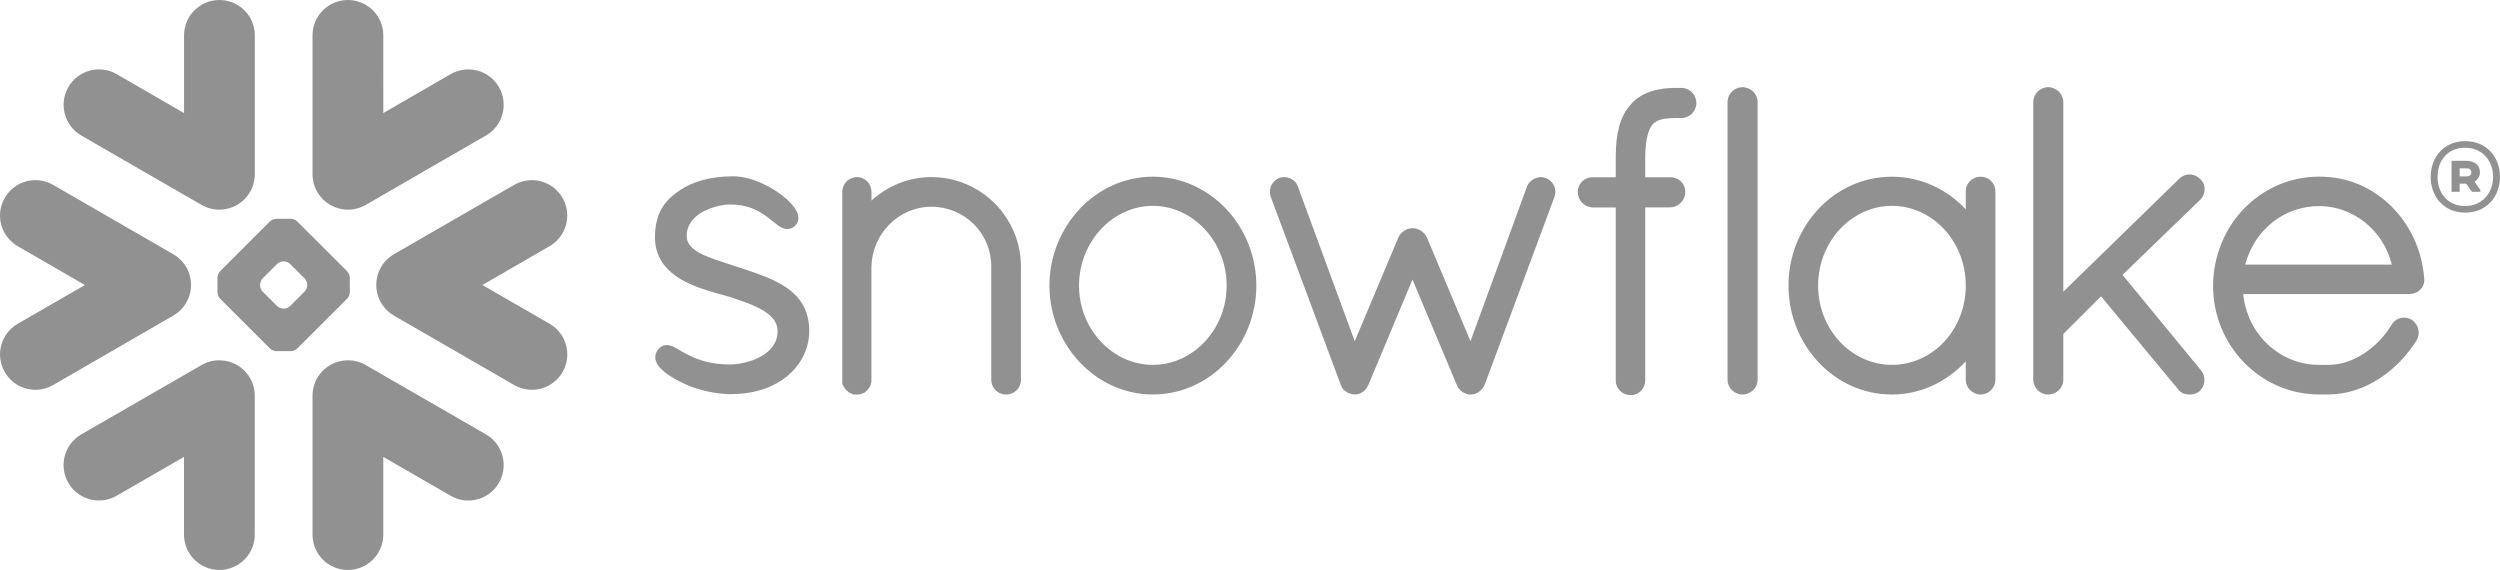 <?xml version="1.0" encoding="UTF-8"?>
<svg xmlns="http://www.w3.org/2000/svg" viewBox="0 0 610.04 139.08">
  <defs>
    <style>      .cls-1 {        fill: #919191;        fill-rule: evenodd;      }    </style>
  </defs>
  <g>
    <g id="Layer_1">
      <path class="cls-1" d="M601.81,41.07h-1.61v1.98h1.61c.75,0,1.23-.34,1.23-.97,0-.67-.45-1.01-1.23-1.01ZM598.22,39.24h3.63c1.98,0,3.29,1.08,3.29,2.77,0,1.05-.52,1.83-1.31,2.32l1.42,2.06v.41h-2.06l-1.38-1.98h-1.61v1.98h-1.98v-7.56ZM608.35,43.16c0-4.04-2.69-7.11-6.81-7.11s-6.73,2.92-6.73,7.11,2.69,7.11,6.73,7.11,6.81-3.07,6.81-7.11ZM610.04,43.16c0,4.75-3.18,8.72-8.49,8.72s-8.42-4-8.42-8.72,3.14-8.72,8.42-8.72,8.49,3.97,8.49,8.72ZM134.11,60.07l-16.39,9.48,16.39,9.45c4.14,2.39,5.55,7.67,3.16,11.81-2.39,4.12-7.67,5.53-11.79,3.15l-29.35-16.95c-1.96-1.14-3.32-2.92-3.92-4.93-.29-.92-.42-1.87-.39-2.81.02-.68.12-1.36.3-2.04.59-2.11,1.96-4,4-5.19l29.35-16.93c4.12-2.38,9.41-.97,11.79,3.17,2.39,4.13.98,9.4-3.16,11.79ZM118.59,106l-29.34-16.92c-1.58-.92-3.32-1.27-5-1.13-4.48.32-7.99,4.06-7.99,8.61v33.88c0,4.78,3.85,8.64,8.63,8.64s8.64-3.87,8.64-8.64v-18.95l16.43,9.48c4.13,2.4,9.41.98,11.79-3.15,2.38-4.13.97-9.43-3.16-11.82ZM84.73,72.86l-12.2,12.18c-.35.36-1.02.65-1.53.65h-3.59c-.49,0-1.18-.29-1.53-.65l-12.19-12.18c-.35-.34-.63-1.03-.63-1.52v-3.59c0-.5.28-1.19.63-1.54l12.19-12.18c.35-.36,1.04-.64,1.53-.64h3.59c.5,0,1.18.28,1.53.64l12.2,12.18c.35.35.63,1.04.63,1.54v3.59c0,.49-.28,1.18-.63,1.52ZM74.98,69.48c0-.49-.3-1.18-.65-1.54l-3.53-3.52c-.35-.35-1.03-.64-1.53-.64h-.14c-.49,0-1.18.29-1.52.64l-3.53,3.52c-.35.36-.62,1.05-.62,1.54v.14c0,.49.27,1.17.62,1.52l3.53,3.53c.35.35,1.03.64,1.52.64h.14c.49,0,1.18-.29,1.53-.64l3.53-3.53c.35-.35.65-1.03.65-1.52v-.14ZM19.83,33.06l29.35,16.94c1.58.91,3.33,1.27,5.01,1.13,4.47-.33,7.99-4.07,7.99-8.62V8.63c0-4.76-3.87-8.63-8.63-8.63s-8.64,3.87-8.64,8.63v18.96l-16.44-9.5c-4.12-2.39-9.4-.97-11.79,3.16-2.38,4.14-.97,9.42,3.16,11.81ZM84.25,51.13c1.68.14,3.43-.22,5-1.13l29.34-16.94c4.13-2.39,5.54-7.67,3.16-11.81-2.38-4.13-7.66-5.54-11.79-3.16l-16.43,9.5V8.63c0-4.76-3.86-8.63-8.64-8.63s-8.63,3.87-8.63,8.63v33.88c0,4.54,3.52,8.29,7.99,8.62ZM54.19,87.95c-1.69-.14-3.44.21-5.01,1.13l-29.35,16.92c-4.13,2.39-5.54,7.69-3.16,11.82,2.39,4.12,7.67,5.54,11.79,3.15l16.44-9.48v18.95c0,4.78,3.86,8.64,8.64,8.64s8.63-3.87,8.63-8.64v-33.88c0-4.55-3.53-8.29-7.99-8.61ZM46.23,72.08c.29-.92.41-1.87.39-2.81-.03-.68-.12-1.36-.31-2.04-.58-2.11-1.96-4-4.02-5.19l-29.33-16.93c-4.14-2.38-9.42-.97-11.79,3.17-2.4,4.13-.98,9.4,3.16,11.79l16.39,9.48-16.39,9.45c-4.14,2.39-5.55,7.67-3.16,11.81,2.38,4.12,7.65,5.53,11.79,3.15l29.33-16.95c1.98-1.14,3.32-2.92,3.94-4.93ZM410.26,21.45h-.81c-.1,0-.21.01-.32.02-.1,0-.2-.02-.31-.02-2.08,0-4.11.24-6,.87-1.86.62-3.58,1.64-4.91,3.2h0s0,0,0,0h0c-1.38,1.54-2.28,3.37-2.84,5.44-.55,2.09-.78,4.44-.8,7.12v5.18h-5.71c-1.98.01-3.56,1.6-3.56,3.52-.01,1.03.39,1.98,1.04,2.67.66.67,1.56,1.12,2.56,1.17h5.67v42.24c0,.99.41,1.9,1.08,2.55.66.64,1.59,1.02,2.6,1.02,1.92-.01,3.5-1.58,3.51-3.58v-42.24h6.14c.99-.05,1.9-.47,2.55-1.14.67-.67,1.08-1.61,1.08-2.63v-.14c-.02-1.9-1.61-3.45-3.59-3.45h-6.18v-5.16c.04-2.28.28-3.99.62-5.23.33-1.25.79-2.03,1.19-2.52.4-.43.92-.79,1.76-1.08.85-.28,2.03-.45,3.62-.45h.19c.09,0,.19-.02.28-.02.11,0,.22.02.33.02h.81c2.04,0,3.68-1.65,3.68-3.68s-1.64-3.68-3.68-3.68ZM536.86,48.78c.72-.71,1.11-1.66,1.11-2.6s-.39-1.85-1.12-2.52h0s-.02-.02-.02-.02c0-.02-.02-.02-.02-.02h-.01c-.7-.69-1.59-1.06-2.52-1.06s-1.85.39-2.54,1.08l-28.26,27.54V24.9c0-1.99-1.67-3.62-3.72-3.62-.99,0-1.89.41-2.54,1.07-.64.65-1.07,1.56-1.07,2.55v67.76c0,.99.43,1.9,1.07,2.54.65.64,1.55,1.07,2.54,1.07,2.05,0,3.72-1.61,3.72-3.6v-11.18l9.2-9.19,18.76,22.63c.35.52.83.88,1.31,1.07.54.2,1.07.28,1.54.28.65,0,1.56-.14,2.36-.77l.04-.03.05-.05c.75-.74,1.18-1.73,1.18-2.73,0-.85-.31-1.71-.89-2.4h0s-19.1-23.23-19.1-23.23l18.9-18.28h.02ZM485.83,44.12c.67.65,1.08,1.58,1.08,2.59v45.95c0,.99-.42,1.9-1.06,2.54-.65.64-1.55,1.07-2.55,1.07s-1.91-.43-2.55-1.07c-.65-.64-1.07-1.55-1.07-2.54v-4.48c-4.55,4.91-10.94,8.09-18.01,8.09s-13.37-3.02-17.91-7.87c-4.55-4.82-7.34-11.46-7.34-18.71s2.79-13.9,7.34-18.72c4.54-4.84,10.87-7.85,17.91-7.85s13.46,3.08,18.01,7.97v-4.37c0-1.01.41-1.94,1.08-2.59.67-.64,1.57-1.01,2.54-1.01s1.87.37,2.53,1.01ZM479.68,69.69c0-5.43-2.05-10.3-5.33-13.82-3.27-3.5-7.77-5.63-12.68-5.64-4.87,0-9.35,2.14-12.66,5.64-3.28,3.52-5.36,8.38-5.36,13.82s2.08,10.26,5.36,13.75c3.29,3.49,7.78,5.59,12.66,5.59s9.42-2.1,12.69-5.58c3.27-3.5,5.32-8.33,5.32-13.76ZM188.8,68.4c-2.92-1.38-6.23-2.39-9.53-3.49-3.04-1.03-6.12-1.9-8.32-3.05-1.11-.59-1.97-1.22-2.53-1.92-.57-.7-.85-1.42-.86-2.39,0-1.33.39-2.4,1.04-3.36.99-1.42,2.65-2.53,4.46-3.24,1.79-.72,3.73-1.06,5.12-1.06,4.1,0,6.69,1.37,8.68,2.79.98.71,1.81,1.44,2.6,2.03.4.31.78.59,1.22.8.41.2.9.37,1.43.37.34,0,.67-.06.98-.19.33-.13.61-.32.88-.55.26-.25.49-.55.65-.88.14-.34.21-.7.21-1.04,0-.64-.2-1.24-.5-1.81-.55-.99-1.39-1.94-2.46-2.9-1.59-1.42-3.69-2.76-5.95-3.78-2.27-1.02-4.7-1.71-7.01-1.71-5.37,0-9.85,1.22-13.1,3.46-1.7,1.17-3.19,2.45-4.24,4.22-1.07,1.77-1.67,3.96-1.75,6.81,0,.13,0,.25,0,.38-.01,2.76.88,5.04,2.28,6.83,2.12,2.69,5.27,4.29,8.36,5.43,3.08,1.14,6.17,1.82,8.11,2.47,2.74.91,5.65,1.9,7.78,3.21,1.06.67,1.91,1.39,2.49,2.18.56.81.88,1.65.9,2.71v.08c0,1.54-.46,2.74-1.21,3.77-1.13,1.54-3,2.66-4.99,3.38-1.98.7-4.05.99-5.37.99-4.68,0-7.81-1.13-10.09-2.26-1.14-.57-2.06-1.13-2.9-1.61-.41-.23-.8-.44-1.21-.6-.4-.16-.82-.27-1.3-.27-.29,0-.61.05-.91.17-.3.13-.57.3-.8.52-.31.3-.59.65-.78,1.04-.19.39-.28.81-.28,1.24,0,.71.26,1.35.64,1.94.59.85,1.46,1.6,2.54,2.36,1.12.75,2.45,1.48,3.98,2.21,3.41,1.61,7.77,2.45,11.09,2.5h.01c5.16,0,9.61-1.19,13.36-3.95h0s0,0,0,0c3.67-2.76,5.95-6.87,5.95-11.51,0-2.55-.6-4.71-1.64-6.48-1.58-2.68-4.13-4.45-7.04-5.84ZM425.17,21.28c-.99,0-1.9.41-2.55,1.07-.65.65-1.07,1.56-1.07,2.55v67.76c0,.99.41,1.9,1.07,2.54.65.64,1.56,1.07,2.55,1.07,2.05,0,3.71-1.61,3.72-3.6V24.9c-.01-1.99-1.67-3.62-3.72-3.62ZM591.56,67.98v.36c0,1-.45,1.9-1.13,2.49-.67.6-1.55.91-2.5.92h-40.56c1.03,9.9,8.94,17.21,18.37,17.28h2.39c3.12.01,6.16-1.07,8.84-2.85,2.68-1.77,5-4.24,6.63-6.96.34-.58.82-1.02,1.34-1.29.54-.29,1.11-.43,1.69-.43.64,0,1.28.17,1.84.5l.04.02.04.03c1.02.75,1.65,1.88,1.65,3.13,0,.64-.17,1.28-.51,1.87v.02s-.02.01-.02.01c-2.27,3.6-5.36,6.89-9.03,9.27-3.68,2.39-7.94,3.9-12.51,3.9h-2.43c-7.12-.05-13.55-3.06-18.19-7.87-4.63-4.79-7.48-11.37-7.48-18.61s2.87-14.03,7.54-18.86c4.67-4.82,11.15-7.81,18.33-7.81s13.01,2.73,17.57,7.19c4.56,4.46,7.54,10.66,8.07,17.63l.02.05ZM583.64,64.56c-2.06-8.34-9.38-14.28-17.74-14.27-8.57,0-15.79,5.81-18.03,14.27h35.77ZM227.34,43.21c-5.66,0-10.83,2.21-14.68,5.73v-2.1c0-.97-.36-1.87-1-2.53-.61-.65-1.52-1.09-2.51-1.09s-1.96.41-2.6,1.08c-.64.66-1.02,1.57-1.02,2.54v46.91l.15.15v.02c.04.15.14.33.25.49.49.87,1.3,1.53,2.3,1.82l.14.04h.78c.52,0,1.04-.11,1.54-.34.41-.2.8-.52,1.11-.93h.01s.05-.08.09-.12c.02,0,.03-.02.04-.04.19-.25.35-.5.45-.74.1-.28.17-.55.22-.75l.03-.13v-28.17c.1-4.03,1.76-7.67,4.42-10.32,2.64-2.65,6.26-4.28,10.26-4.28s7.7,1.64,10.33,4.28c2.64,2.64,4.24,6.27,4.24,10.28v27.66c0,1.01.43,1.95,1.08,2.59.67.64,1.58,1.02,2.53,1.02s1.87-.38,2.54-1.02c.67-.64,1.08-1.58,1.08-2.59v-27.66c0-11.94-9.75-21.78-21.81-21.79ZM299.22,51c4.57,4.84,7.34,11.48,7.35,18.69-.01,7.2-2.79,13.84-7.35,18.68-4.53,4.84-10.86,7.89-17.9,7.89s-13.32-3.06-17.87-7.89c-4.55-4.84-7.37-11.48-7.37-18.68s2.82-13.85,7.37-18.69c4.55-4.83,10.89-7.89,17.87-7.89s13.36,3.06,17.9,7.89ZM299.32,69.69c0-5.38-2.07-10.26-5.36-13.78-3.31-3.53-7.78-5.68-12.65-5.68s-9.35,2.16-12.65,5.68c-3.29,3.52-5.36,8.4-5.36,13.78s2.07,10.21,5.36,13.71c3.3,3.51,7.79,5.63,12.65,5.63s9.36-2.12,12.65-5.63c3.29-3.5,5.36-8.33,5.36-13.71ZM377.36,43.52h-.02s-.01-.02-.02-.02c-.41-.18-.87-.28-1.3-.28-.71,0-1.39.22-1.98.59-.6.38-1.11.94-1.41,1.64v.02l-13.81,37.78-10.64-25.32h-.02c-.3-.72-.83-1.27-1.44-1.65-.61-.38-1.32-.59-2.07-.59s-1.4.23-1.99.6c-.59.38-1.12.92-1.42,1.63h0s-10.66,25.35-10.66,25.35l-13.88-37.77h-.01c-.24-.73-.74-1.3-1.32-1.68-.6-.38-1.29-.59-2.01-.6-.46,0-.92.09-1.36.28h-.02l-.02.02c-1.29.6-2.08,1.9-2.09,3.31,0,.44.09.88.26,1.32h0l17.07,45.84v.02c.13.34.32.68.6,1.01.2.24.49.44.8.6.06.05.14.13.28.21.14.09.33.15.51.18.3.1.71.25,1.25.25.69,0,1.33-.25,1.91-.62.54-.36,1.02-.9,1.28-1.59l.04-.03,10.8-25.81,10.81,25.7h.01c.25.69.69,1.22,1.19,1.6.54.4,1.14.65,1.77.75h.45c.43,0,.85-.08,1.2-.22.37-.14.67-.33.92-.52.58-.44,1.03-1.05,1.31-1.73v-.02l16.96-45.64c.17-.44.25-.87.25-1.32,0-1.4-.83-2.73-2.19-3.31Z"></path>
    </g>
  </g>
</svg>
